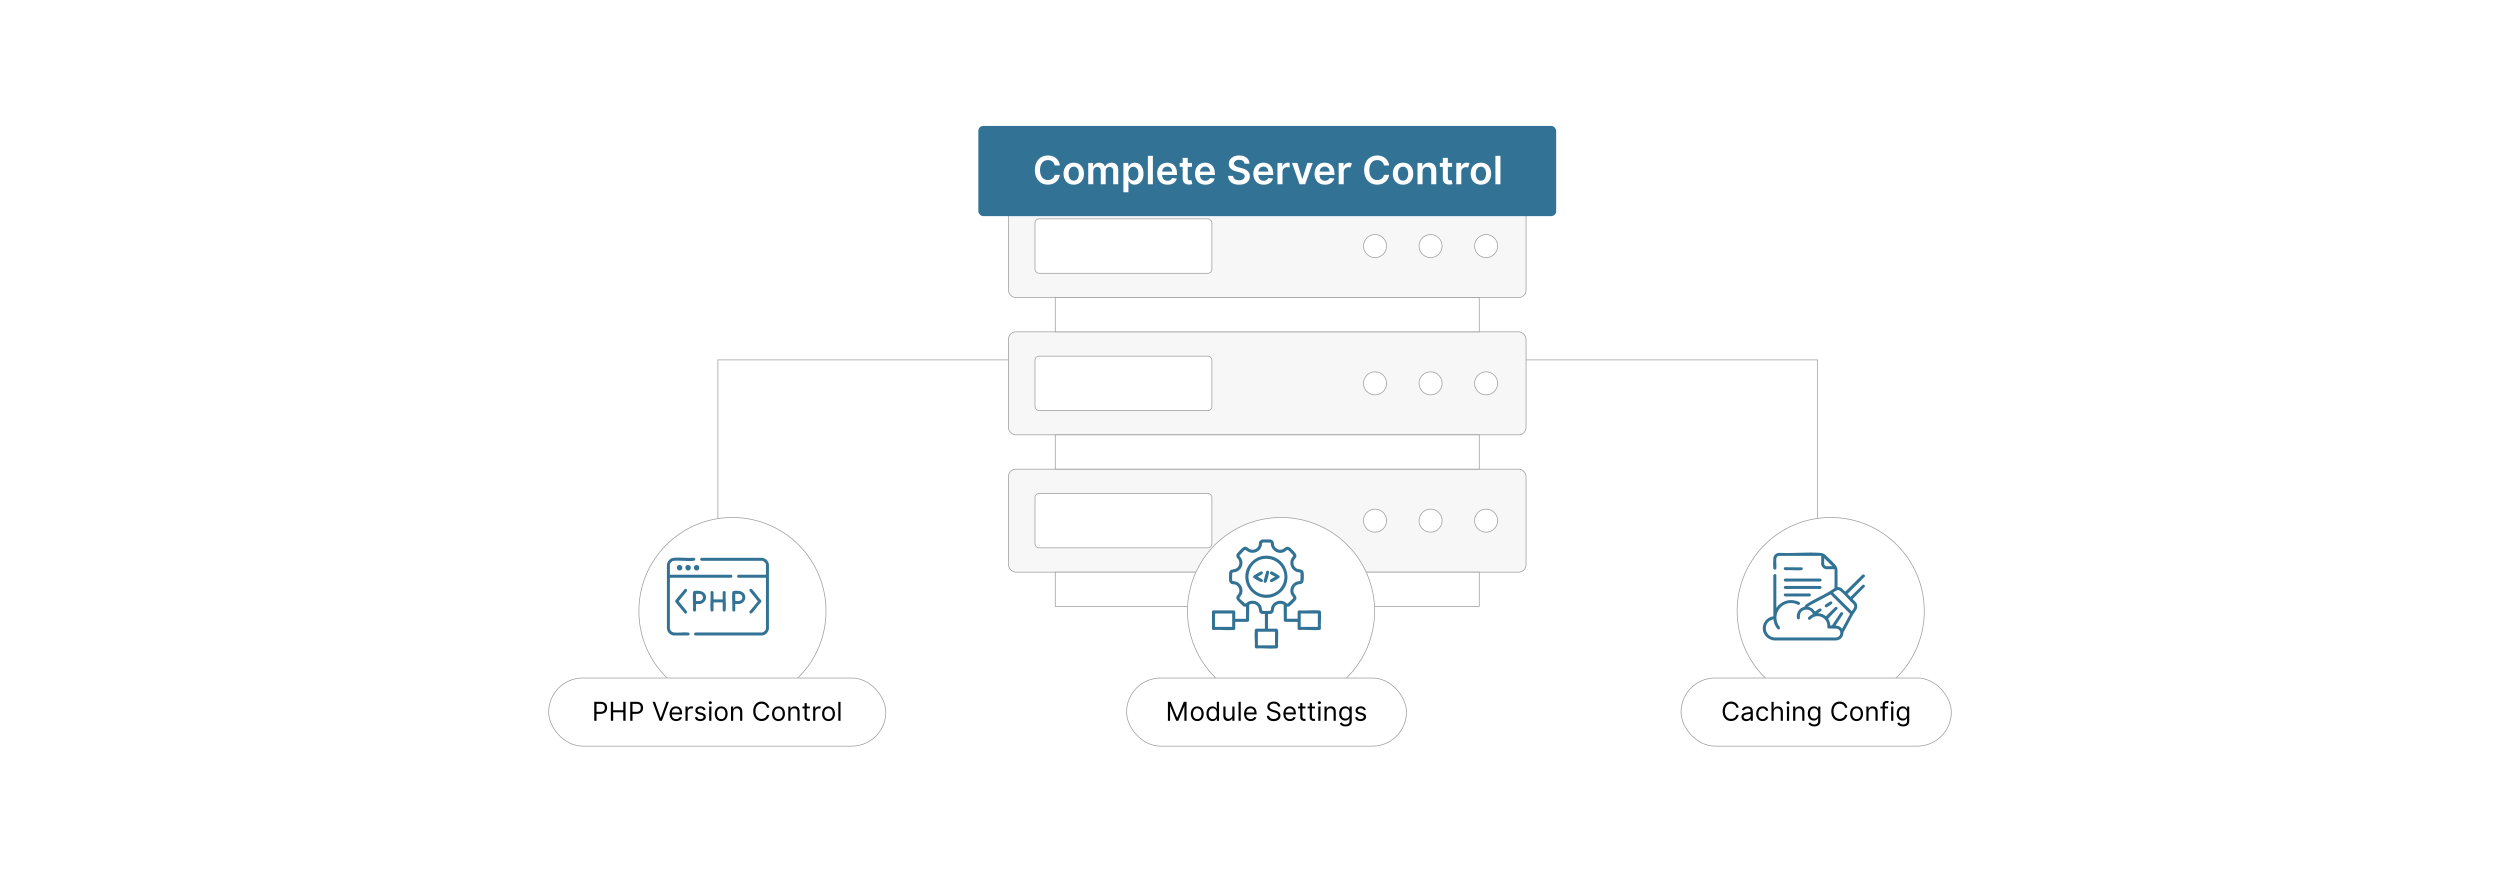 <?xml version="1.0" encoding="UTF-8"?>
<svg id="Layer_1" data-name="Layer 1" xmlns="http://www.w3.org/2000/svg" xmlns:xlink="http://www.w3.org/1999/xlink" viewBox="0 0 860 300">
  <defs>
    <filter id="drop-shadow-1" x="377.96" y="147.88" width="125.28" height="124.8" filterUnits="userSpaceOnUse">
      <feOffset dx="5" dy="5"/>
      <feGaussianBlur result="blur" stdDeviation="10"/>
      <feFlood flood-color="#000" flood-opacity=".05"/>
      <feComposite in2="blur" operator="in"/>
      <feComposite in="SourceGraphic"/>
    </filter>
    <filter id="drop-shadow-2" x="567.08" y="147.88" width="125.28" height="124.8" filterUnits="userSpaceOnUse">
      <feOffset dx="5" dy="5"/>
      <feGaussianBlur result="blur-2" stdDeviation="10"/>
      <feFlood flood-color="#000" flood-opacity=".05"/>
      <feComposite in2="blur-2" operator="in"/>
      <feComposite in="SourceGraphic"/>
    </filter>
    <filter id="drop-shadow-3" x="189.32" y="147.88" width="125.28" height="124.8" filterUnits="userSpaceOnUse">
      <feOffset dx="5" dy="5"/>
      <feGaussianBlur result="blur-3" stdDeviation="10"/>
      <feFlood flood-color="#000" flood-opacity=".05"/>
      <feComposite in2="blur-3" operator="in"/>
      <feComposite in="SourceGraphic"/>
    </filter>
  </defs>
  <rect y="0" width="860" height="300" fill="#fff"/>
  <g>
    <polyline points="625.265 188.462 625.265 123.803 246.96 123.803 246.96 188.462" fill="none" stroke="#9b9b9b" stroke-miterlimit="10" stroke-width=".25"/>
    <g>
      <g>
        <rect x="346.91" y="161.386" width="178.051" height="35.433" rx="2.53" ry="2.53" fill="#f7f7f7" stroke="#9b9b9b" stroke-miterlimit="10" stroke-width=".25"/>
        <rect x="356.038" y="169.743" width="60.847" height="18.718" rx="1.372" ry="1.372" fill="#fff" stroke="#9b9b9b" stroke-miterlimit="10" stroke-width=".25"/>
        <circle cx="473.011" cy="179.103" r="3.965" fill="#fff" stroke="#9b9b9b" stroke-miterlimit="10" stroke-width=".25"/>
        <circle cx="492.116" cy="179.103" r="3.965" fill="#fff" stroke="#9b9b9b" stroke-miterlimit="10" stroke-width=".25"/>
        <circle cx="511.221" cy="179.103" r="3.965" fill="#fff" stroke="#9b9b9b" stroke-miterlimit="10" stroke-width=".25"/>
      </g>
      <g>
        <rect x="346.91" y="114.158" width="178.051" height="35.433" rx="2.53" ry="2.53" fill="#f7f7f7" stroke="#9b9b9b" stroke-miterlimit="10" stroke-width=".25"/>
        <rect x="356.038" y="122.515" width="60.847" height="18.718" rx="1.372" ry="1.372" fill="#fff" stroke="#9b9b9b" stroke-miterlimit="10" stroke-width=".25"/>
        <circle cx="473.011" cy="131.874" r="3.965" fill="#fff" stroke="#9b9b9b" stroke-miterlimit="10" stroke-width=".25"/>
        <circle cx="492.116" cy="131.874" r="3.965" fill="#fff" stroke="#9b9b9b" stroke-miterlimit="10" stroke-width=".25"/>
        <circle cx="511.221" cy="131.874" r="3.965" fill="#fff" stroke="#9b9b9b" stroke-miterlimit="10" stroke-width=".25"/>
      </g>
      <rect x="363.008" y="149.591" width="145.856" height="11.796" fill="#fff" stroke="#9b9b9b" stroke-miterlimit="10" stroke-width=".25"/>
      <rect x="363.008" y="196.819" width="145.856" height="11.796" fill="#fff" stroke="#9b9b9b" stroke-miterlimit="10" stroke-width=".25"/>
      <g>
        <rect x="346.91" y="66.93" width="178.051" height="35.433" rx="2.53" ry="2.53" fill="#f7f7f7" stroke="#9b9b9b" stroke-miterlimit="10" stroke-width=".25"/>
        <rect x="356.038" y="75.287" width="60.847" height="18.718" rx="1.372" ry="1.372" fill="#fff" stroke="#9b9b9b" stroke-miterlimit="10" stroke-width=".25"/>
        <circle cx="473.011" cy="84.646" r="3.965" fill="#fff" stroke="#9b9b9b" stroke-miterlimit="10" stroke-width=".25"/>
        <circle cx="492.116" cy="84.646" r="3.965" fill="#fff" stroke="#9b9b9b" stroke-miterlimit="10" stroke-width=".25"/>
        <circle cx="511.221" cy="84.646" r="3.965" fill="#fff" stroke="#9b9b9b" stroke-miterlimit="10" stroke-width=".25"/>
      </g>
      <rect x="363.008" y="102.362" width="145.856" height="11.796" fill="#fff" stroke="#9b9b9b" stroke-miterlimit="10" stroke-width=".25"/>
    </g>
    <circle cx="435.686" cy="205.202" r="32.189" fill="#fff" filter="url(#drop-shadow-1)" stroke="#9b9b9b" stroke-miterlimit="10" stroke-width=".25"/>
    <circle cx="624.765" cy="205.202" r="32.189" fill="#fff" filter="url(#drop-shadow-2)" stroke="#9b9b9b" stroke-miterlimit="10" stroke-width=".25"/>
    <circle cx="246.96" cy="205.202" r="32.189" fill="#fff" filter="url(#drop-shadow-3)" stroke="#9b9b9b" stroke-miterlimit="10" stroke-width=".25"/>
    <g>
      <rect x="336.549" y="43.321" width="198.773" height="31.018" rx="1.702" ry="1.702" fill="#317295"/>
      <g>
        <path d="M362.815,56.908c-.205-1.17-1.137-1.844-2.326-1.844-1.6,0-2.727,1.228-2.727,3.435,0,2.244,1.137,3.434,2.722,3.434,1.17,0,2.106-.644,2.331-1.791l1.786.01c-.272,1.867-1.815,3.372-4.141,3.372-2.579,0-4.48-1.868-4.48-5.024,0-3.162,1.925-5.024,4.48-5.024,2.168,0,3.84,1.261,4.141,3.434h-1.786Z" fill="#fff"/>
        <path d="M365.853,59.75c0-2.273,1.366-3.792,3.515-3.792s3.515,1.519,3.515,3.792c0,2.269-1.366,3.782-3.515,3.782s-3.515-1.514-3.515-3.782ZM371.13,59.745c0-1.342-.583-2.416-1.753-2.416-1.189,0-1.772,1.074-1.772,2.416s.583,2.402,1.772,2.402c1.17,0,1.753-1.06,1.753-2.402Z" fill="#fff"/>
        <path d="M374.357,56.054h1.653v1.246h.086c.306-.836,1.041-1.342,2.025-1.342.989,0,1.7.511,1.982,1.342h.077c.325-.816,1.137-1.342,2.202-1.342,1.347,0,2.292.869,2.292,2.508v4.924h-1.734v-4.657c0-.907-.554-1.317-1.251-1.317-.836,0-1.328.572-1.328,1.399v4.575h-1.695v-4.729c0-.755-.501-1.246-1.232-1.246-.745,0-1.347.611-1.347,1.514v4.461h-1.729v-7.336Z" fill="#fff"/>
        <path d="M386.449,56.054h1.7v1.213h.101c.263-.53.802-1.309,2.097-1.309,1.695,0,3.028,1.328,3.028,3.773,0,2.416-1.294,3.787-3.023,3.787-1.261,0-1.83-.75-2.102-1.285h-.072v3.907h-1.729v-10.087ZM389.869,62.1c1.141,0,1.743-1.003,1.743-2.378,0-1.366-.592-2.346-1.743-2.346-1.113,0-1.724.922-1.724,2.346,0,1.423.621,2.378,1.724,2.378Z" fill="#fff"/>
        <path d="M396.592,63.39h-1.729v-9.781h1.729v9.781Z" fill="#fff"/>
        <path d="M398.059,59.765c0-2.264,1.371-3.807,3.472-3.807,1.805,0,3.353,1.132,3.353,3.706v.53h-5.11c.015,1.256.755,1.991,1.872,1.991.745,0,1.318-.324,1.552-.945l1.614.182c-.306,1.275-1.48,2.11-3.19,2.11-2.211,0-3.563-1.466-3.563-3.768ZM403.227,59.029c-.009-.999-.678-1.725-1.671-1.725-1.032,0-1.724.788-1.777,1.725h3.448Z" fill="#fff"/>
        <path d="M410.021,57.391h-1.447v3.792c0,.697.349.851.783.851.215,0,.411-.043.506-.067l.291,1.352c-.186.062-.525.158-1.017.172-1.299.039-2.302-.64-2.292-2.019v-4.079h-1.041v-1.337h1.041v-1.758h1.729v1.758h1.447v1.337Z" fill="#fff"/>
        <path d="M411.084,59.765c0-2.264,1.371-3.807,3.472-3.807,1.805,0,3.353,1.132,3.353,3.706v.53h-5.11c.015,1.256.755,1.991,1.872,1.991.745,0,1.318-.324,1.552-.945l1.614.182c-.306,1.275-1.48,2.11-3.19,2.11-2.211,0-3.563-1.466-3.563-3.768ZM416.252,59.029c-.01-.999-.678-1.725-1.671-1.725-1.032,0-1.724.788-1.777,1.725h3.448Z" fill="#fff"/>
        <path d="M426.274,54.974c-1.108,0-1.767.54-1.772,1.275-.01.817.86,1.156,1.662,1.347l.917.23c1.471.349,2.87,1.122,2.875,2.818-.005,1.724-1.366,2.894-3.711,2.894-2.278,0-3.725-1.094-3.797-3.037h1.743c.072,1.026.932,1.523,2.04,1.523,1.156,0,1.949-.559,1.953-1.395-.004-.76-.702-1.089-1.757-1.356l-1.113-.286c-1.61-.416-2.608-1.223-2.608-2.627-.005-1.73,1.538-2.885,3.592-2.885,2.082,0,3.491,1.17,3.524,2.822h-1.705c-.091-.831-.788-1.323-1.843-1.323Z" fill="#fff"/>
        <path d="M431.154,59.765c0-2.264,1.37-3.807,3.472-3.807,1.806,0,3.353,1.132,3.353,3.706v.53h-5.11c.015,1.256.755,1.991,1.872,1.991.745,0,1.318-.324,1.553-.945l1.614.182c-.306,1.275-1.48,2.11-3.19,2.11-2.211,0-3.562-1.466-3.562-3.768ZM436.321,59.029c-.01-.999-.678-1.725-1.671-1.725-1.032,0-1.725.788-1.777,1.725h3.448Z" fill="#fff"/>
        <path d="M439.452,56.054h1.677v1.223h.076c.268-.851.97-1.328,1.81-1.328.19,0,.463.019.621.048v1.591c-.148-.048-.512-.101-.803-.101-.95,0-1.652.659-1.652,1.591v4.312h-1.73v-7.336Z" fill="#fff"/>
        <path d="M448.965,63.39h-1.91l-2.612-7.336h1.844l1.685,5.449h.076l1.691-5.449h1.839l-2.613,7.336Z" fill="#fff"/>
        <path d="M452.215,59.765c0-2.264,1.37-3.807,3.472-3.807,1.806,0,3.353,1.132,3.353,3.706v.53h-5.11c.014,1.256.754,1.991,1.872,1.991.745,0,1.318-.324,1.552-.945l1.614.182c-.306,1.275-1.48,2.11-3.19,2.11-2.211,0-3.562-1.466-3.562-3.768ZM457.383,59.029c-.01-.999-.679-1.725-1.672-1.725-1.032,0-1.725.788-1.777,1.725h3.449Z" fill="#fff"/>
        <path d="M460.514,56.054h1.676v1.223h.077c.267-.851.964-1.328,1.81-1.328.397,0,.726.105.984.268l-.535,1.433c-.186-.086-.401-.152-.684-.152-.902,0-1.6.654-1.6,1.581v4.312h-1.728v-7.336Z" fill="#fff"/>
        <path d="M476.092,56.908c-.205-1.17-1.137-1.844-2.326-1.844-1.6,0-2.727,1.228-2.727,3.435,0,2.244,1.137,3.434,2.722,3.434,1.171,0,2.106-.644,2.331-1.791l1.786.01c-.273,1.867-1.815,3.372-4.141,3.372-2.579,0-4.479-1.868-4.479-5.024,0-3.162,1.925-5.024,4.479-5.024,2.168,0,3.84,1.261,4.141,3.434h-1.786Z" fill="#fff"/>
        <path d="M479.13,59.75c0-2.273,1.366-3.792,3.515-3.792s3.516,1.519,3.516,3.792c0,2.269-1.366,3.782-3.516,3.782s-3.515-1.514-3.515-3.782ZM484.407,59.745c0-1.342-.583-2.416-1.753-2.416-1.19,0-1.772,1.074-1.772,2.416s.582,2.402,1.772,2.402c1.17,0,1.753-1.06,1.753-2.402Z" fill="#fff"/>
        <path d="M489.363,63.39h-1.728v-7.336h1.652v1.246h.086c.334-.816,1.089-1.342,2.188-1.342,1.514,0,2.517,1.003,2.512,2.761v4.671h-1.728v-4.403c0-.98-.535-1.567-1.428-1.567-.913,0-1.553.611-1.553,1.672v4.299Z" fill="#fff"/>
        <path d="M499.511,57.391h-1.447v3.792c0,.697.349.851.783.851.215,0,.411-.043.506-.067l.292,1.352c-.186.062-.525.158-1.018.172-1.299.039-2.302-.64-2.293-2.019v-4.079h-1.041v-1.337h1.041v-1.758h1.73v1.758h1.447v1.337Z" fill="#fff"/>
        <path d="M500.966,56.054h1.676v1.223h.077c.267-.851.964-1.328,1.81-1.328.397,0,.726.105.984.268l-.535,1.433c-.186-.086-.401-.152-.684-.152-.902,0-1.6.654-1.6,1.581v4.312h-1.728v-7.336Z" fill="#fff"/>
        <path d="M505.917,59.75c0-2.273,1.366-3.792,3.515-3.792s3.516,1.519,3.516,3.792c0,2.269-1.366,3.782-3.516,3.782s-3.515-1.514-3.515-3.782ZM511.194,59.745c0-1.342-.583-2.416-1.753-2.416-1.19,0-1.772,1.074-1.772,2.416s.582,2.402,1.772,2.402c1.17,0,1.753-1.06,1.753-2.402Z" fill="#fff"/>
        <path d="M516.149,63.39h-1.728v-9.781h1.728v9.781Z" fill="#fff"/>
      </g>
    </g>
    <g>
      <rect x="188.742" y="233.234" width="115.978" height="23.444" rx="11.722" ry="11.722" fill="#fff" stroke="#9b9b9b" stroke-miterlimit="10" stroke-width=".25"/>
      <g>
        <path d="M204.42,241.419h2.207c1.534,0,2.22.912,2.22,2.066s-.685,2.079-2.207,2.079h-1.429v2.386h-.79v-6.531ZM206.614,244.863c1.049,0,1.454-.594,1.454-1.378s-.405-1.365-1.467-1.365h-1.391v2.743h1.403Z"/>
        <path d="M210.135,241.419h.791v2.908h3.482v-2.908h.79v6.531h-.79v-2.922h-3.482v2.922h-.791v-6.531Z"/>
        <path d="M216.795,241.419h2.207c1.534,0,2.22.912,2.22,2.066s-.685,2.079-2.207,2.079h-1.429v2.386h-.79v-6.531ZM218.989,244.863c1.049,0,1.454-.594,1.454-1.378s-.405-1.365-1.467-1.365h-1.391v2.743h1.403Z"/>
        <path d="M227.248,246.917h.077l1.939-5.498h.829l-2.398,6.531h-.816l-2.398-6.531h.829l1.939,5.498Z"/>
        <path d="M230.334,245.539c0-1.505.88-2.552,2.207-2.552,1.02,0,2.105.625,2.105,2.449v.319h-3.556c.035,1.049.644,1.62,1.528,1.62.59,0,1.033-.255,1.225-.766l.727.204c-.23.74-.957,1.237-1.952,1.237-1.416,0-2.284-1.008-2.284-2.513ZM233.88,245.106c0-.829-.523-1.441-1.339-1.441-.861,0-1.4.679-1.451,1.441h2.791Z"/>
        <path d="M235.806,243.052h.727v.739h.051c.176-.484.683-.816,1.276-.816.271,0,.472.07.625.179l-.255.638c-.105-.054-.246-.089-.434-.089-.714,0-1.237.488-1.237,1.148v3.1h-.752v-4.898Z"/>
        <path d="M242.051,244.34c-.131-.338-.402-.701-1.059-.701-.6,0-1.046.306-1.046.727,0,.377.261.571.842.715l.727.179c.874.213,1.301.644,1.301,1.326,0,.845-.775,1.467-1.914,1.467-1.002,0-1.687-.443-1.862-1.275l.714-.179c.134.526.519.791,1.135.791.702,0,1.148-.345,1.148-.766,0-.338-.233-.574-.727-.689l-.816-.191c-.899-.211-1.301-.663-1.301-1.34,0-.829.766-1.416,1.799-1.416.969,0,1.498.466,1.735,1.161l-.676.191Z"/>
        <path d="M243.809,241.725c0-.28.243-.51.536-.51.293,0,.536.23.536.51,0,.281-.243.511-.536.511-.293,0-.536-.23-.536-.511ZM243.962,243.052h.752v4.898h-.752v-4.898Z"/>
        <path d="M245.867,245.526c0-1.531.893-2.539,2.219-2.539s2.22,1.008,2.22,2.539c0,1.518-.893,2.525-2.22,2.525s-2.219-1.008-2.219-2.525ZM249.554,245.526c0-.982-.46-1.862-1.467-1.862s-1.467.88-1.467,1.862.459,1.85,1.467,1.85,1.467-.867,1.467-1.85Z"/>
        <path d="M252.219,247.95h-.752v-4.898h.727v.765h.064c.23-.497.689-.829,1.429-.829.992,0,1.659.6,1.659,1.85v3.113h-.753v-3.062c0-.769-.424-1.225-1.123-1.225-.721,0-1.25.484-1.25,1.339v2.947Z"/>
        <path d="M263.831,243.46c-.191-.906-.97-1.391-1.837-1.391-1.187,0-2.118.918-2.118,2.615,0,1.696.931,2.615,2.118,2.615.867,0,1.645-.485,1.837-1.391h.79c-.242,1.339-1.314,2.13-2.627,2.13-1.671,0-2.883-1.288-2.883-3.354s1.212-3.356,2.883-3.356c1.313,0,2.385.791,2.627,2.131h-.79Z"/>
        <path d="M265.58,245.526c0-1.531.893-2.539,2.22-2.539s2.22,1.008,2.22,2.539c0,1.518-.893,2.525-2.22,2.525s-2.22-1.008-2.22-2.525ZM269.267,245.526c0-.982-.46-1.862-1.467-1.862s-1.467.88-1.467,1.862.459,1.85,1.467,1.85,1.467-.867,1.467-1.85Z"/>
        <path d="M271.932,247.95h-.752v-4.898h.727v.765h.064c.23-.497.689-.829,1.429-.829.992,0,1.659.6,1.659,1.85v3.113h-.753v-3.062c0-.769-.424-1.225-1.123-1.225-.721,0-1.25.484-1.25,1.339v2.947Z"/>
        <path d="M278.577,243.69h-1.046v2.857c0,.638.319.739.651.739.166,0,.268-.025.332-.038l.153.677c-.102.038-.281.089-.561.089-.638,0-1.327-.408-1.327-1.263v-3.062h-.74v-.638h.74v-1.174h.752v1.174h1.046v.638Z"/>
        <path d="M279.719,243.052h.727v.739h.051c.176-.484.683-.816,1.276-.816.271,0,.472.07.625.179l-.255.638c-.105-.054-.246-.089-.434-.089-.714,0-1.237.488-1.237,1.148v3.1h-.752v-4.898Z"/>
        <path d="M282.787,245.526c0-1.531.893-2.539,2.22-2.539s2.22,1.008,2.22,2.539c0,1.518-.893,2.525-2.22,2.525s-2.22-1.008-2.22-2.525ZM286.474,245.526c0-.982-.46-1.862-1.467-1.862s-1.467.88-1.467,1.862.459,1.85,1.467,1.85,1.467-.867,1.467-1.85Z"/>
        <path d="M289.139,247.95h-.752v-6.531h.752v6.531Z"/>
      </g>
    </g>
    <g>
      <rect x="387.545" y="233.234" width="96.281" height="23.444" rx="11.722" ry="11.722" fill="#fff" stroke="#9b9b9b" stroke-miterlimit="10" stroke-width=".25"/>
      <g>
        <path d="M402.711,241.419l2.22,5.421h.076l2.22-5.421h.944v6.531h-.74v-4.963h-.064l-2.041,4.963h-.714l-2.041-4.963h-.064v4.963h-.74v-6.531h.944Z"/>
        <path d="M409.643,245.526c0-1.531.893-2.539,2.22-2.539s2.22,1.008,2.22,2.539c0,1.518-.893,2.525-2.22,2.525s-2.22-1.008-2.22-2.525ZM413.33,245.526c0-.982-.46-1.862-1.467-1.862s-1.467.88-1.467,1.862.459,1.85,1.467,1.85,1.467-.867,1.467-1.85Z"/>
        <path d="M415.012,245.514c0-1.544.855-2.526,2.092-2.526.957,0,1.25.587,1.416.843h.064v-2.411h.752v6.531h-.727v-.753h-.089c-.166.268-.485.855-1.429.855-1.225,0-2.08-.982-2.08-2.538ZM418.597,245.501c0-1.098-.485-1.837-1.403-1.837-.957,0-1.429.804-1.429,1.837,0,1.046.485,1.875,1.429,1.875.906,0,1.403-.766,1.403-1.875Z"/>
        <path d="M423.916,243.052h.752v4.898h-.752v-.829h-.051c-.23.497-.714.893-1.454.893-.918,0-1.581-.6-1.581-1.85v-3.112h.752v3.062c0,.714.446,1.173,1.072,1.173.561,0,1.263-.421,1.263-1.339v-2.896Z"/>
        <path d="M426.81,247.95h-.752v-6.531h.752v6.531Z"/>
        <path d="M427.962,245.539c0-1.505.88-2.552,2.207-2.552,1.021,0,2.105.625,2.105,2.449v.319h-3.556c.035,1.049.644,1.62,1.528,1.62.59,0,1.033-.255,1.225-.766l.728.204c-.23.74-.957,1.237-1.952,1.237-1.416,0-2.284-1.008-2.284-2.513ZM431.509,245.106c0-.829-.523-1.441-1.339-1.441-.861,0-1.4.679-1.451,1.441h2.791Z"/>
        <path d="M438.172,242.031c-.867,0-1.441.459-1.441,1.084,0,.701.778.957,1.264,1.084l.663.179c.676.179,1.837.574,1.837,1.799,0,1.059-.855,1.888-2.36,1.888-1.403,0-2.271-.727-2.347-1.799h.816c.064.74.752,1.085,1.53,1.085.906,0,1.595-.473,1.595-1.187,0-.65-.612-.893-1.301-1.084l-.804-.23c-1.02-.294-1.658-.816-1.658-1.697,0-1.097.981-1.824,2.232-1.824,1.263,0,2.171.737,2.206,1.723h-.765c-.077-.644-.677-1.02-1.468-1.02Z"/>
        <path d="M441.476,245.539c0-1.505.88-2.552,2.207-2.552,1.02,0,2.104.625,2.104,2.449v.319h-3.556c.035,1.049.644,1.62,1.527,1.62.59,0,1.033-.255,1.225-.766l.728.204c-.23.74-.957,1.237-1.952,1.237-1.416,0-2.283-1.008-2.283-2.513ZM445.022,245.106c0-.829-.522-1.441-1.339-1.441-.861,0-1.4.679-1.451,1.441h2.79Z"/>
        <path d="M449.077,243.69h-1.046v2.857c0,.638.319.739.65.739.166,0,.268-.025.332-.038l.153.677c-.102.038-.281.089-.561.089-.638,0-1.327-.408-1.327-1.263v-3.062h-.739v-.638h.739v-1.174h.753v1.174h1.046v.638Z"/>
        <path d="M452.351,243.69h-1.047v2.857c0,.638.319.739.651.739.165,0,.268-.025.331-.038l.153.677c-.102.038-.28.089-.561.089-.638,0-1.326-.408-1.326-1.263v-3.062h-.74v-.638h.74v-1.174h.752v1.174h1.047v.638Z"/>
        <path d="M453.339,241.725c0-.28.243-.51.536-.51s.536.23.536.51c0,.281-.243.511-.536.511s-.536-.23-.536-.511ZM453.492,243.052h.753v4.898h-.753v-4.898Z"/>
        <path d="M456.38,247.95h-.753v-4.898h.728v.765h.064c.23-.497.689-.829,1.429-.829.992,0,1.658.6,1.658,1.85v3.113h-.753v-3.062c0-.769-.424-1.225-1.122-1.225-.721,0-1.25.484-1.25,1.339v2.947Z"/>
        <path d="M460.869,248.906l.599-.421c.201.272.514.74,1.403.74.791,0,1.365-.37,1.365-1.187v-.995h-.064c-.166.269-.473.829-1.429.829-1.187,0-2.079-.867-2.079-2.397,0-1.506.855-2.488,2.092-2.488.956,0,1.263.587,1.429.843h.076v-.778h.728v5.038c0,1.264-.944,1.799-2.118,1.799-1.094,0-1.696-.469-2.002-.982ZM464.249,245.463c0-1.06-.484-1.799-1.403-1.799-.956,0-1.429.804-1.429,1.799,0,1.02.485,1.734,1.429,1.734.906,0,1.403-.65,1.403-1.734Z"/>
        <path d="M469.172,244.34c-.131-.338-.401-.701-1.059-.701-.6,0-1.046.306-1.046.727,0,.377.262.571.842.715l.728.179c.873.213,1.301.644,1.301,1.326,0,.845-.774,1.467-1.913,1.467-1.002,0-1.688-.443-1.862-1.275l.714-.179c.134.526.519.791,1.136.791.701,0,1.147-.345,1.147-.766,0-.338-.232-.574-.727-.689l-.816-.191c-.899-.211-1.302-.663-1.302-1.34,0-.829.766-1.416,1.799-1.416.97,0,1.499.466,1.735,1.161l-.677.191Z"/>
      </g>
    </g>
    <g>
      <rect x="578.273" y="233.234" width="92.985" height="23.444" rx="11.722" ry="11.722" fill="#fff" stroke="#9b9b9b" stroke-miterlimit="10" stroke-width=".25"/>
      <g>
        <path d="M597.307,243.46c-.191-.906-.97-1.391-1.837-1.391-1.187,0-2.117.918-2.117,2.615,0,1.696.931,2.615,2.117,2.615.867,0,1.645-.485,1.837-1.391h.791c-.242,1.339-1.315,2.13-2.628,2.13-1.671,0-2.883-1.288-2.883-3.354s1.212-3.356,2.883-3.356c1.313,0,2.386.791,2.628,2.131h-.791Z"/>
        <path d="M599.056,246.56c0-1.123.992-1.323,1.9-1.441.894-.115,1.263-.083,1.263-.446v-.025c0-.629-.341-.995-1.033-.995-.717,0-1.109.383-1.275.739l-.714-.255c.383-.893,1.225-1.148,1.964-1.148.625,0,1.812.179,1.812,1.735v3.228h-.753v-.664h-.038c-.152.319-.6.778-1.454.778-.931,0-1.671-.548-1.671-1.505ZM602.219,246.177v-.689c-.127.152-.981.242-1.301.28-.587.076-1.109.255-1.109.829,0,.523.434.791,1.033.791.893,0,1.377-.6,1.377-1.212Z"/>
        <path d="M604.131,245.526c0-1.492.88-2.539,2.207-2.539,1.033,0,1.812.612,1.938,1.531h-.752c-.115-.446-.511-.855-1.174-.855-.88,0-1.467.727-1.467,1.837,0,1.135.573,1.875,1.467,1.875.587,0,1.033-.319,1.174-.855h.752c-.127.867-.842,1.53-1.926,1.53-1.378,0-2.22-1.059-2.22-2.525Z"/>
        <path d="M610.138,247.95h-.753v-6.531h.753v2.397h.064c.23-.507.67-.829,1.441-.829,1.002,0,1.671.591,1.671,1.85v3.113h-.752v-3.062c0-.778-.428-1.225-1.136-1.225-.743,0-1.288.484-1.288,1.339v2.947Z"/>
        <path d="M614.55,241.725c0-.28.242-.51.535-.51.294,0,.536.23.536.51,0,.281-.242.511-.536.511-.293,0-.535-.23-.535-.511ZM614.703,243.052h.752v4.898h-.752v-4.898Z"/>
        <path d="M617.591,247.95h-.753v-4.898h.728v.765h.064c.23-.497.689-.829,1.429-.829.992,0,1.658.6,1.658,1.85v3.113h-.753v-3.062c0-.769-.424-1.225-1.122-1.225-.721,0-1.25.484-1.25,1.339v2.947Z"/>
        <path d="M622.079,248.906l.6-.421c.201.272.514.74,1.403.74.791,0,1.365-.37,1.365-1.187v-.995h-.064c-.166.269-.473.829-1.429.829-1.187,0-2.08-.867-2.08-2.397,0-1.506.856-2.488,2.093-2.488.956,0,1.263.587,1.429.843h.076v-.778h.728v5.038c0,1.264-.944,1.799-2.118,1.799-1.094,0-1.696-.469-2.003-.982ZM625.46,245.463c0-1.06-.484-1.799-1.403-1.799-.957,0-1.429.804-1.429,1.799,0,1.02.485,1.734,1.429,1.734.906,0,1.403-.65,1.403-1.734Z"/>
        <path d="M634.688,243.46c-.191-.906-.97-1.391-1.837-1.391-1.187,0-2.117.918-2.117,2.615,0,1.696.931,2.615,2.117,2.615.867,0,1.645-.485,1.837-1.391h.791c-.242,1.339-1.315,2.13-2.628,2.13-1.671,0-2.883-1.288-2.883-3.354s1.212-3.356,2.883-3.356c1.313,0,2.386.791,2.628,2.131h-.791Z"/>
        <path d="M636.437,245.526c0-1.531.893-2.539,2.22-2.539,1.326,0,2.22,1.008,2.22,2.539,0,1.518-.894,2.525-2.22,2.525-1.327,0-2.22-1.008-2.22-2.525ZM640.123,245.526c0-.982-.459-1.862-1.467-1.862s-1.467.88-1.467,1.862.459,1.85,1.467,1.85,1.467-.867,1.467-1.85Z"/>
        <path d="M642.788,247.95h-.753v-4.898h.728v.765h.064c.23-.497.689-.829,1.429-.829.992,0,1.658.6,1.658,1.85v3.113h-.753v-3.062c0-.769-.424-1.225-1.122-1.225-.721,0-1.25.484-1.25,1.339v2.947Z"/>
        <path d="M649.483,243.69h-1.097v4.261h-.753v-4.261h-.791v-.638h.791v-.677c0-.842.677-1.263,1.378-1.263.37,0,.6.077.714.128l-.217.65c-.076-.025-.204-.076-.421-.076-.497,0-.701.255-.701.739v.498h1.097v.638Z"/>
        <path d="M650.396,241.725c0-.28.242-.51.535-.51.294,0,.536.23.536.51,0,.281-.242.511-.536.511-.293,0-.535-.23-.535-.511ZM650.55,243.052h.752v4.898h-.752v-4.898Z"/>
        <path d="M652.659,248.906l.6-.421c.201.272.514.74,1.403.74.791,0,1.364-.37,1.364-1.187v-.995h-.064c-.166.269-.472.829-1.429.829-1.187,0-2.079-.867-2.079-2.397,0-1.506.855-2.488,2.092-2.488.957,0,1.263.587,1.429.843h.077v-.778h.727v5.038c0,1.264-.943,1.799-2.117,1.799-1.094,0-1.697-.469-2.003-.982ZM656.04,245.463c0-1.06-.485-1.799-1.403-1.799-.957,0-1.429.804-1.429,1.799,0,1.02.484,1.734,1.429,1.734.905,0,1.403-.65,1.403-1.734Z"/>
      </g>
    </g>
    <g>
      <path d="M264.509,194.073v22.333c-.273,1.145-1.102,2.028-2.297,2.192l-23.027-.003c-.642-.105-.488-.996.132-1.025l22.76.002c.534.034,1.405-.779,1.405-1.268v-17.572h-9.562c-.162,0-.373-.344-.369-.515.004-.195.254-.512.438-.512h9.494v-3.528c0-.469-.832-1.268-1.343-1.262l-20.695-.006c-.655-.019-.829-.777-.204-1.026l20.973-.001c1.195.164,2.024,1.047,2.297,2.192Z" fill="#317295"/>
      <path d="M230.441,197.704h21.147c.134,0,.361.3.377.452.017.168-.184.576-.308.576h-21.215v17.572c0,.042.237.532.286.605.209.31.629.587.999.646,1.464.231,3.415-.153,4.92.015.639.071.806.754.202,1.028l-5.2-.006c-1.265-.224-2.144-1.205-2.238-2.49v-21.723c.044-1.201,1.037-2.35,2.238-2.49,2.187-.255,4.82.177,7.054-.009.712.082.625.95-.069,1.031-2.134.249-4.725-.203-6.908.015-.488.01-1.285.804-1.285,1.251v3.528Z" fill="#317295"/>
      <path d="M245.453,206.199h3.153v-2.501c0-.368.923-.638,1.024.004-.14,1.971.2,4.229.009,6.165-.079.795-1.032.537-1.032.064v-2.706h-3.153v2.775c0,.348-.952.684-1.032-.133-.191-1.937.147-4.194.009-6.165.101-.643,1.024-.373,1.024-.004v2.501Z" fill="#317295"/>
      <path d="M252.925,207.775v2.295c0,.323-.911.577-1.022-.212.121-1.891-.183-4.026-.009-5.888.048-.517.208-.664.723-.716,1.45-.146,3.293.051,3.703,1.71.343,1.388-.741,2.811-2.196,2.811h-1.2ZM252.993,206.747h1.131c.065,0,.545-.148.631-.192.847-.43.776-1.762-.096-2.124-.068-.028-.497-.151-.534-.151h-1.097c-.098.06-.095.137-.106.236-.029.243-.004,2.148.072,2.23Z" fill="#317295"/>
      <path d="M239.421,207.775v2.295c0,.019-.24.256-.275.273-.316.145-.702-.072-.749-.414.127-1.938-.183-4.119-.007-6.028.039-.422.233-.6.654-.647,1.796-.204,3.981.253,3.807,2.503-.084,1.079-1.154,2.018-2.23,2.018h-1.2ZM239.524,204.281l-.103.103v2.261l.103.103h1.097c.044,0,.458-.123.531-.154.931-.399.897-1.802-.047-2.179-.056-.022-.459-.133-.484-.133h-1.097Z" fill="#317295"/>
      <path d="M235.701,202.582c.542-.121.763.325.584.791l-2.821,3.467,2.821,3.418c.253.613-.279,1.063-.799.662-.835-1.094-1.798-2.097-2.643-3.182-.158-.203-.586-.677-.598-.899-.014-.251.43-.73.598-.947.845-1.085,1.808-2.087,2.643-3.182.056-.069.13-.11.216-.129Z" fill="#317295"/>
      <path d="M258.185,202.58c.289-.059.417.078.602.261,1.058,1.046,1.943,2.562,3.012,3.635.15.203.151.475,0,.679-1.068,1.073-1.954,2.589-3.012,3.635-.522.516-1.11.23-.943-.463l2.793-3.376.037-.166-2.831-3.481c-.153-.277.038-.662.341-.724Z" fill="#317295"/>
      <path d="M239.473,194.362c1.31-.189,1.503,1.782.248,1.9-1.225.115-1.431-1.729-.248-1.9Z" fill="#317295"/>
      <path d="M236.524,194.364c1.041-.166,1.558,1.226.658,1.755-1.329.782-2.058-1.531-.658-1.755Z" fill="#317295"/>
      <path d="M233.07,194.645c.94-.996,2.284.571,1.342,1.375-.924.789-2.135-.535-1.342-1.375Z" fill="#317295"/>
    </g>
    <g>
      <path d="M437.168,185.583c.349.185.63.262.847.626.36.604.084,1.262.556,1.937.542.777,1.538,1.143,2.451.874.916-.27,1.255-1.258,2.364-.853.536.196,2.398,2.11,2.539,2.675.271,1.086-.795,1.406-.956,2.351-.159.93.283,1.94,1.12,2.395.813.441,1.939.009,2.317,1.158.189.574.175,3.02-.115,3.546-.409.742-1.024.594-1.682.736-1.146.247-1.816,1.434-1.64,2.554.164,1.045,1.67,1.661.701,2.929-.236.309-1.718,1.808-2.007,1.997-.298.195-.632.214-.979.192v4.155h3.702v-2.531c0-.031.366-.405.487-.344,2.251.151,4.735-.188,6.958.001.408.035.529.147.569.565.17,1.791-.138,3.852-.004,5.673-.046.39-.195.459-.565.493-2.205.203-4.717-.16-6.955-.002-.165.036-.49-.201-.49-.341v-2.455h-4.269c-.119,0-.492-.247-.489-.418l-.049-5.483c-1.113-.658-2.737-.205-3.205,1.025-.268.703.007,1.386-.715,1.929-.056.042-.355.227-.378.227h-1.095v5.062h2.984c.315,0,.461.376.491.642.195,1.736-.147,3.818.002,5.592-.048.412-.261.534-.64.569-2.162.196-4.614-.158-6.808.001-.277.026-.543-.23-.566-.492.162-1.818-.202-3.971.002-5.747.029-.251.231-.565.493-.565h2.984v-5.062h-1.095c-.03,0-.477-.255-.53-.301-.537-.474-.339-1.348-.65-1.994-.541-1.125-2.051-1.53-3.115-.885l-.051,5.483c.003.17-.37.418-.489.418h-4.269v2.455c0,.216-.38.327-.563.343-2.218.192-4.708-.151-6.955-.002-.232.005-.362-.133-.49-.304v-6.12c.112-.052.207-.302.34-.302h7.328c.034,0,.34.363.34.415v2.455h3.702v-4.155c-.39.023-.647.026-.977-.194-.276-.184-2.017-1.951-2.162-2.22-.635-1.171.468-1.526.759-2.422.374-1.153-.322-2.583-1.544-2.837-.386-.08-.716.002-1.114-.17-.42-.182-.73-.656-.779-1.109-.062-.572-.073-2.232.018-2.778.203-1.214,1.172-.988,2.005-1.243,1.33-.409,1.926-2.018,1.213-3.22-.141-.237-.493-.513-.609-.751-.27-.556-.123-1.069.241-1.529.29-.367,1.494-1.589,1.853-1.849,1.284-.926,1.761.395,2.803.671,1.095.291,2.34-.389,2.652-1.486.192-.675-.06-1.228.631-1.711.172-.12.367-.143.524-.269h3.022ZM423.965,199.845c.663.139,1.155.124,1.77.459,1.483.806,2.107,2.735,1.376,4.272-.133.279-.76.963-.737,1.125.059.404,1.557,1.459,1.837,1.872.339.202.819-.385,1.174-.572,1.728-.909,3.997-.028,4.588,1.836.132.415.133.85.243,1.268.11.077,2.448.075,2.685.031.367-.069.276-.837.379-1.208.523-1.901,2.866-2.824,4.601-1.954.334.168.796.712,1.063.673l1.859-1.774c.238-.383-.261-.697-.47-1.049-1.166-1.97.006-4.484,2.249-4.878.224-.039.631.083.748-.159.059-.121.08-2.454.037-2.683-.049-.265-.772-.229-1.06-.3-1.972-.483-2.994-2.783-2.104-4.602.203-.415.838-.889.599-1.298-.555-.409-1.125-1.298-1.67-1.653-.097-.063-.194-.141-.321-.108-.087.023-.686.566-.908.684-1.986,1.048-4.35-.246-4.728-2.401-.039-.224.083-.631-.159-.748-.121-.059-2.378-.078-2.605-.035-.352.066-.292.782-.379,1.132-.484,1.933-2.66,2.897-4.471,2.128-.324-.138-1.081-.804-1.255-.759-.269.07-1.543,1.64-1.907,1.881-.122.268.367.659.525.91,1.17,1.864.142,4.375-1.979,4.884-.257.061-.939.046-1.037.247-.075.154-.066,2.079-.041,2.383.011.138.011.277.097.394ZM423.871,211.044h-5.893v4.609h5.893v-4.609ZM453.336,211.044h-5.893v4.609h5.893v-4.609ZM438.603,221.999v-4.571l-.113-.113h-5.78v4.684h5.893Z" fill="#317295"/>
      <path d="M434.81,191.196c7.572-.728,11.108,8.95,4.95,13.185-5.065,3.484-11.804-.511-11.355-6.596.244-3.319,3.084-6.27,6.405-6.59ZM434.886,192.254c-4.818.492-7.108,6.426-3.986,10.137,3.037,3.61,8.947,2.599,10.557-1.829,1.603-4.41-1.967-8.778-6.571-8.308Z" fill="#317295"/>
      <path d="M438.603,198.352c-.349-.216-1.396-.647-1.621-.91-.277-.323-.024-.879.381-.904.172-.01.337.115.487.187.294.14,2.236,1.254,2.301,1.4.16.354-.004.578-.268.787-.353.279-1.679,1.031-2.106,1.218-.398.174-.915.162-.914-.381.001-.642,1.397-.929,1.741-1.397Z" fill="#317295"/>
      <path d="M432.711,198.353c.31.482,1.832.775,1.724,1.456-.102.644-.72.4-1.095.217-.412-.2-1.766-.929-2.063-1.186-.35-.303-.245-.635.078-.9.22-.18,2.357-1.39,2.532-1.401.299-.02.56.288.553.568-.013.472-1.347,1.006-1.73,1.246Z" fill="#317295"/>
      <path d="M434.845,200.372c-.076-.072-.161-.333-.155-.451.014-.294.749-2.993.887-3.273.291-.589,1.047-.427.98.372-.038.456-.632,2.678-.82,3.111-.153.352-.634.484-.892.24Z" fill="#317295"/>
    </g>
    <g>
      <path d="M610.373,220.321c-3.174-.27-5.059-3.64-3.321-6.433.626-1.005,1.789-1.758,2.978-1.855l-.001-14.008c.095-.855,1.031-.554,1.031-.204v11.268c1.565-2.155,4.107-3.155,6.722-2.432.319.088,1.307.41,1.41.715.122.358-.108.696-.484.697-.276.001-.754-.29-1.063-.385-4.446-1.357-8.122,3.272-5.866,7.365.214.389.782.828.449,1.268-.498.655-1.105-.339-1.333-.727-.442-.749-.745-1.662-.794-2.529-3.889.684-3.353,6.167.58,6.236l20.72 0c2.05.037,2.333-2.816.252-3.066-.535-.065-2.613.082-2.867-.083-.326-.211-.143-.774-.175-1.127-.234-2.588-3.235-3.963-5.337-2.401-.321.239-.446.628-.932.584-.234-.021-.461-.279-.445-.515.036-.512,1.276-1.237,1.717-1.448-.646-2.01-3.69-2.085-4.356-.028-.17.525-.051.903-.105,1.404-.069.638-.94.623-1.031-.137-.18-1.509.578-2.902,1.944-3.541.154-.072.581-.157.646-.211.085-.069.282-.591.43-.701,2.581-1.795,5.578-2.988,8.275-4.613.571-.344,1.111-.773,1.669-1.142v-6.473h-3.052c-.043,0-.596-.235-.675-.285-.333-.21-.869-.934-.869-1.325v-2.98h-14.507c-.38,0-.815.368-.895.75-.217,1.031.13,2.542-.035,3.595-.086.552-.926.528-1.021-.068-.104-.652-.071-2.788.005-3.481.123-1.132,1.036-1.818,2.149-1.827,4.527.242,9.371-.311,13.861 0.0.78.054,1.327.253,1.919.754.716.605,3.352,3.169,3.749,3.859.22.382.329.815.397,1.247l.001,5.924c1.237-.108,1.86.83,2.651,1.57l5.821-5.748c.399-.289.616-.238.926.137v.411l-5.966,5.993,1.052.988,4.121-4.108c.357-.194.593-.022.793.278v.343l-4.179,4.222c.393.6,1.118.976,1.401,1.669.632,1.549-.578,2.532-1.282,3.719-1.155,1.95-2.097,4.099-3.272,6.048-.058,1.037-.419,1.949-1.358,2.48-.373.211-.715.254-1.118.356h-21.332ZM630.333,194.772l-2.812-2.74v2.089c0,.163.489.651.652.651h2.161ZM632.099,203.008c-.274.044-.763.344-1.006.504-.106.07-.509.287-.483.4l6.408,6.341c.497-.753,1.251-1.467.615-2.393-1.528-1.303-2.944-3.268-4.487-4.492-.322-.256-.614-.43-1.047-.36ZM631.431,215.183c.881.046,1.718.347,2.229,1.095l2.771-5.092-6.714-6.724-7.752,4.147,1.502.724.868.992c.549-.149,1.695-1.505,2.189-.825.501.69-.815,1.023-1.13,1.436,1.016.017,1.922.426,2.721,1.018l3.075-3.004c.439-.415,1.071-.107.909.497l-3.208,3.372c.439.717.71,1.519.756,2.363l.548-.033,2.968-4.467c.484-.286,1.056.098.819.646l-2.553,3.854Z" fill="#317295"/>
      <path d="M613.753,199.175c.092-.092.354-.159.492-.16l11.803.002c.772.092.715.958.139,1.033l-12.077-.002c-.45.002-.657-.571-.356-.873Z" fill="#317295"/>
      <path d="M626.475,201.708c.287.267.126.844-.288.876h-12.148c-.759-.227-.432-1.051.275-1.034l11.597-0c.142.012.467.068.563.158Z" fill="#317295"/>
      <path d="M613.92,204.17l8.561-.015c.717.083.53,1.049-.139,1.029h-8.094c-.608-.041-.916-.656-.329-1.013Z" fill="#317295"/>
      <path d="M620.025,195.986c-.101.101-.347.147-.492.16-1.699.154-3.63-.124-5.355-.002-.614-.072-.792-.776-.202-1.027l5.97.062c.261.191.306.579.079.807Z" fill="#317295"/>
      <path d="M630.179,206.982c.353.326.053.705-.235.929-.201.156-1.429.963-1.599,1.01-.524.144-.859-.513-.437-.919.188-.181,1.715-1.142,1.911-1.144.072-.001.31.078.36.125Z" fill="#317295"/>
    </g>
  </g>
</svg>